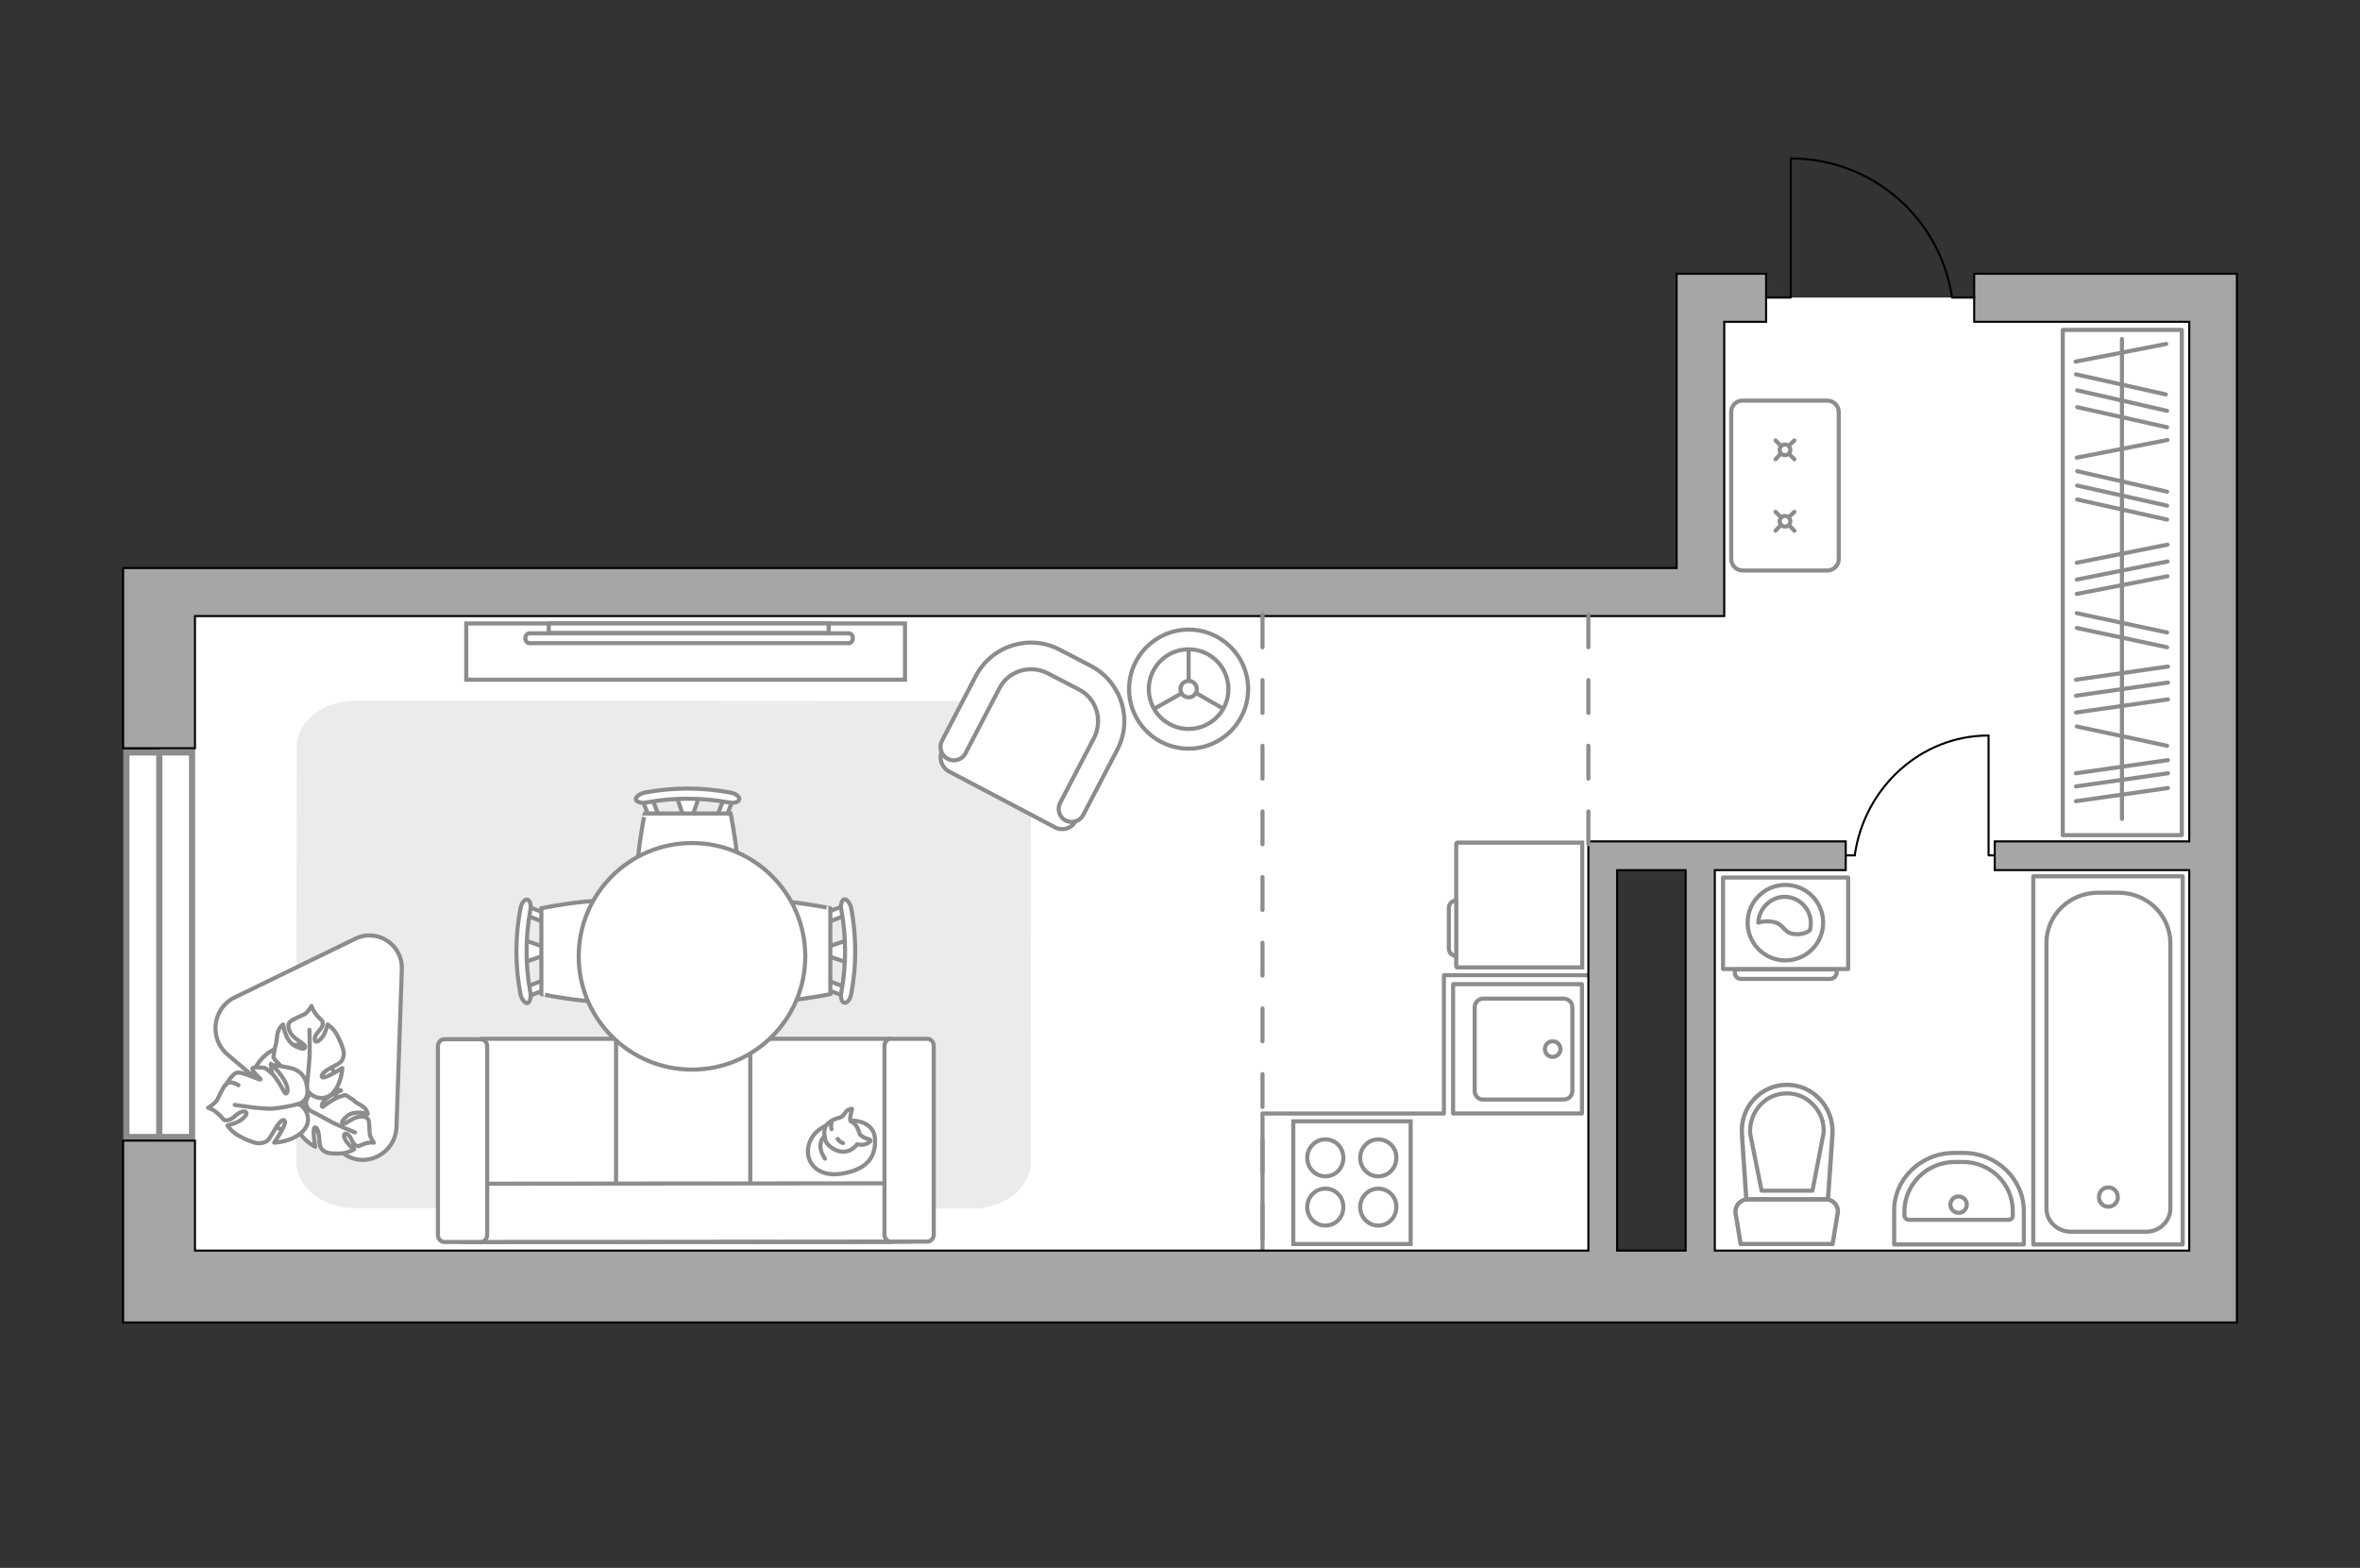 <?xml version="1.0" encoding="utf-8"?>
<!-- Generator: Adobe Illustrator 28.0.0, SVG Export Plug-In . SVG Version: 6.00 Build 0)  -->
<svg version="1.1" xmlns="http://www.w3.org/2000/svg" xmlns:xlink="http://www.w3.org/1999/xlink" x="0px" y="0px"
	 viewBox="0 0 575 382" style="enable-background:new 0 0 575 382;" xml:space="preserve">
<rect x="0" y="0" width="575" height="382" fill="#333333" stroke="none"/>
<style type="text/css">
	.st0{fill:#FFFFFF;}
	.st1{fill:#FFFFFF;stroke:#8C8C8C;stroke-width:1.5;stroke-linecap:round;stroke-miterlimit:10;}
	.st2{fill:none;stroke:#8C8C8C;stroke-linecap:round;stroke-linejoin:round;stroke-miterlimit:10;}
	.st3{fill:none;stroke:#000000;stroke-width:0.5;stroke-linecap:round;stroke-linejoin:round;stroke-miterlimit:10;}
	.st4{fill:#FFFFFF;stroke:#8C8C8C;stroke-miterlimit:10;}
	.st5{fill:#FFFFFF;stroke:#8C8C8C;stroke-linecap:round;stroke-miterlimit:10;}
	.st6{fill:#EBEBEB;}
	.st7{fill:#FFFFFF;stroke:#8C8C8C;stroke-linecap:round;stroke-linejoin:round;stroke-miterlimit:10;}
	.st8{fill:#A6A6A6;stroke:#000000;stroke-width:0.5;stroke-miterlimit:10;}
	.st9{opacity:0.5;}
	
		.st10{fill-rule:evenodd;clip-rule:evenodd;fill:none;stroke:#8C8C8C;stroke-linecap:round;stroke-linejoin:round;stroke-miterlimit:10;}
	.st11{fill:none;stroke:#8C8C8C;stroke-linecap:round;stroke-linejoin:round;stroke-miterlimit:10;stroke-dasharray:8;}
</style>
<g id="bg_1_">
	<rect x="414.3" y="72.5" class="st0" width="127" height="240.9"/>
	<rect x="38.8" y="145.6" class="st0" width="379.6" height="61.2"/>
	<rect x="38.8" y="185.8" class="st0" width="351.9" height="131.4"/>
</g>
<g id="windows_1_">
	<g>
		
			<rect x="-8.1" y="222.2" transform="matrix(-4.318525e-08 -1 1 -4.318525e-08 -191.406 268.929)" class="st1" width="93.7" height="16"/>
		<line class="st1" x1="38.8" y1="277" x2="38.8" y2="183.3"/>
	</g>
</g>
<g id="furniture_1_">
	<g>
		
			<rect x="455.5" y="127.5" transform="matrix(6.123234e-17 -1 1 6.123234e-17 375.082 658.977)" class="st2" width="123.1" height="29"/>
		<line class="st2" x1="505.8" y1="173.6" x2="528.2" y2="170.4"/>
		<line class="st2" x1="505.8" y1="188.4" x2="528.2" y2="185.2"/>
		<line class="st2" x1="505.8" y1="191.6" x2="528.2" y2="188.4"/>
		<line class="st2" x1="505.8" y1="195.2" x2="528.2" y2="192"/>
		<line class="st2" x1="505.8" y1="169.5" x2="528.2" y2="166.3"/>
		<line class="st2" x1="506.1" y1="121.7" x2="528" y2="126.6"/>
		<line class="st2" x1="506.1" y1="99.2" x2="528" y2="104.1"/>
		<line class="st2" x1="506.1" y1="95.1" x2="528" y2="100.1"/>
		<line class="st2" x1="505.8" y1="91.2" x2="527.7" y2="96.1"/>
		<line class="st2" x1="506.1" y1="118.3" x2="528" y2="123.2"/>
		<line class="st2" x1="506.1" y1="114.8" x2="528" y2="119.8"/>
		<line class="st2" x1="505.8" y1="165.6" x2="528.2" y2="162.4"/>
		<line class="st2" x1="506" y1="153" x2="528" y2="157.7"/>
		<line class="st2" x1="506" y1="177" x2="528" y2="181.7"/>
		<line class="st2" x1="506" y1="149.4" x2="528" y2="154.1"/>
		<line class="st2" x1="506" y1="144.7" x2="528.1" y2="140.4"/>
		<line class="st2" x1="506" y1="137.1" x2="528.1" y2="132.7"/>
		<line class="st2" x1="506" y1="111.5" x2="528.1" y2="107.2"/>
		<line class="st2" x1="506" y1="141.2" x2="528.1" y2="136.8"/>
		<line class="st2" x1="505.7" y1="88.1" x2="527.8" y2="83.8"/>
		<line class="st2" x1="517" y1="199.5" x2="517" y2="82.6"/>
	</g>
	<g id="Group_34_00000086663585324599747440000005207749893763309190_">
		<path id="Vector_158_00000003064269876787629130000005652222298641439162_" class="st3" d="M484.5,179.3v29.1h1.2"/>
		<path id="Vector_159_00000072238553186236620100000006428541525152465806_" class="st3" d="M449.9,208.4h2"/>
		<path id="Vector_160_00000157287640740637502260000016707540241454117822_" class="st3" d="M451.9,208.4
			c2.3-16.4,16-29.2,32.6-29.2"/>
	</g>
	<g>
		<path class="st4" d="M424.6,97.6h20.6c1.6,0,2.8,1.3,2.8,2.8v35.8c0,1.6-1.3,2.8-2.8,2.8h-20.6c-1.6,0-2.8-1.3-2.8-2.8v-35.8
			C421.8,98.8,423,97.6,424.6,97.6z"/>
		<g>
			<g>
				<line class="st5" x1="437.2" y1="129.3" x2="435.8" y2="127.9"/>
				<circle class="st5" cx="434.9" cy="127" r="1.3"/>
				<line class="st5" x1="433.9" y1="126" x2="432.6" y2="124.7"/>
				<line class="st5" x1="437.2" y1="124.7" x2="435.8" y2="126"/>
				<line class="st5" x1="433.9" y1="127.9" x2="432.6" y2="129.3"/>
			</g>
			<g>
				<line class="st5" x1="437.2" y1="111.9" x2="435.8" y2="110.5"/>
				<circle class="st5" cx="434.9" cy="109.6" r="1.3"/>
				<line class="st5" x1="433.9" y1="108.6" x2="432.6" y2="107.3"/>
				<line class="st5" x1="437.2" y1="107.3" x2="435.8" y2="108.6"/>
				<line class="st5" x1="433.9" y1="110.5" x2="432.6" y2="111.9"/>
			</g>
		</g>
	</g>
	<path id="Vector_84_00000082363182430096943370000001431821467756777103_" class="st6" d="M236.8,170.8l-150.1-0.1
		c-7.9,0-14.4,5-14.4,11.3l-0.1,101c0,6.3,6.4,11.3,14.4,11.4l150.1,0.1c7.9,0,14.4-5,14.4-11.3l0.1-101
		C250.6,175.9,244.7,170.9,236.8,170.8z"/>
	<path class="st7" d="M86.6,228.7L57.2,243c-5.4,2.6-6.3,9.9-1.9,13.8l28,23.9c5.1,4.4,13.1,0.7,13.3-6.2l1.3-38.2
		C98.2,230.2,92,226.1,86.6,228.7z"/>
	<g>
		<g>
			<path id="Vector_54_00000094606507895923932690000012075187791614335656_" class="st4" d="M117.4,302.6l34,0l0-49.5l-34,0
				L117.4,302.6z"/>
			<path id="Vector_55_00000176742964247302649430000008591178041996797631_" class="st4" d="M150.1,302.6l34,0l0-49.5l-34,0
				L150.1,302.6z"/>
			<path id="Vector_56_00000033340279302146959920000001845529244211695035_" class="st4" d="M182.8,302.6l34,0l0-49.5l-34,0
				L182.8,302.6z"/>
			<path id="Vector_57_00000053539201717376443780000004934787583836490630_" class="st4" d="M115.6,288.4l-3.2,14.2l109.1-0.1
				l0-14.2L115.6,288.4z"/>
			<path id="Vector_58_00000101069870914350781490000011960671009293340092_" class="st4" d="M118.7,300.9l0-46
				c0-0.9-0.7-1.7-1.5-1.7l-9,0c-0.8,0-1.5,0.8-1.5,1.7l0,46c0,0.9,0.7,1.7,1.5,1.7l9,0C118,302.6,118.7,301.8,118.7,300.9z"/>
			<path id="Vector_59_00000000916567540526163000000000753837806867803034_" class="st4" d="M227.5,300.8l0-46
				c0-0.9-0.7-1.7-1.5-1.7l-9,0c-0.8,0-1.5,0.8-1.5,1.7l0,46c0,0.9,0.7,1.7,1.5,1.7l9,0C226.8,302.5,227.5,301.7,227.5,300.8z"/>
			<g>
				<path class="st7" d="M207.3,273c0,0,5.7-0.2,5.9,4.6c0.2,4.8-2.5,7.5-8.4,8.4c-5.9,0.8-8.7-3.1-7.8-6.8
					C197.8,275.5,201.6,273.1,207.3,273z"/>
				<path class="st7" d="M209.5,276.4c0,0,0.6,0.7,1.7,1c1.1,0.3,0.9,0.6,0.9,0.6s-1,1.1-2.5,0.9c-0.8-0.1-0.8-0.1-0.8-0.1
					s-1,1.6-3,1.8c-2,0.2-4.1-1.4-4.6-2.5c-0.4-1.2-0.6-2.9,0.1-3.9c0.7-1,2.3-1.7,3.3-1.9c1-0.2,1.2-1.5,2.1-1.9
					c0.9-0.4,0.9-0.2,0.9-0.2s-0.7,2.4-0.4,2.9C207.4,273.5,208.6,273.2,209.5,276.4z"/>
				<path class="st7" d="M204.1,277.5c0,0,0.4,0.7,1.3,1"/>
				<path class="st7" d="M202.6,275.1c0,0-0.3-0.7,0-1.4"/>
				<path class="st2" d="M200.9,277c0,0-0.9,0.2-1,2.1c-0.1,1.6,1.1,3.2,1.1,3.2"/>
			</g>
		</g>
	</g>
	<g>
		<path id="Vector_60_00000034081515520272485610000003166233574433237637_" class="st4" d="M79.8,271.6c3.6-4.5,2.8-11.2-1.7-14.8
			c-4.5-3.6-11.2-2.8-14.8,1.7c-3.6,4.5-2.8,11.2,1.7,14.8C69.6,276.9,76.2,276.2,79.8,271.6z"/>
		<path class="st7" d="M75.4,270.5c0,0-1.4-1.2-0.5-3c0.9-1.8,2.3-3.3,5.2-2.6c2.8,0.7,3,0.8,3,0.8s-2.9,1.1-4,2.4
			c-1.1,1.2-0.6,1.6-0.5,1.6c0.1,0,2.4-1.9,3.9-2.4c1.4-0.5,1.7-0.5,1.7-0.5s2,1.2,2.2,1.5c0.2,0.3,1.6,0.9,2.4,1.6
			c0.7,0.7,0.8,1.5,0.8,1.5s-3.2-1-5,0.5c-1.8,1.5-1.3,1.9-0.8,1.9s2.3-1.6,3.7-1.7c1.3-0.2,2,0.2,2.3,0.8c0.2,0.6,0.2,2.7,0.3,3.4
			c0,0.7,1,2.1,1,2.1s-1-0.2-2.4,0.3c-1.4,0.5-1.2,0.8-2.1,0.3c-0.9-0.5-1-2.3-2.1-2.7c-1.1-0.4-0.7,1.1,0.1,2.1
			c0.8,1,1.7,1.6,1.7,1.6s-1.2,0.8-2.9,1c-1.7,0.1-3.6,0.1-4.4-0.5c-0.8-0.7-1.1-0.8-1.2-2.9c-0.1-2.1-0.7-3.3-1.2-2.8
			c-0.5,0.5,0.2,4.6,0.2,4.6s-3.1-1.5-4.2-4.3C71.5,272.1,74,270.4,75.4,270.5z"/>
		<path class="st2" d="M86.5,275.9c0,0-4.5-1.8-6.4-2.9c-1.3-0.7-3.7-2-4.7-2.5c-1.4-0.8-2.6-2-3.4-3.4"/>
		<path class="st7" d="M74.7,265.2c0,0-0.6,2.1-3,1.9c-2.4-0.2-4.6-0.9-5.2-4.3c-0.6-3.4-0.5-3.6-0.5-3.6s2.6,2.6,4.4,3.2
			c1.8,0.6,2-0.1,1.9-0.2c-0.1-0.1-3.2-1.7-4.4-3c-1.2-1.3-1.3-1.6-1.3-1.6s0.4-2.7,0.6-3.1c0.2-0.4,0.2-2.2,0.6-3.3
			c0.4-1.1,1.2-1.6,1.2-1.6s0.4,3.9,2.8,5.2c2.5,1.3,2.7,0.5,2.5,0c-0.2-0.5-2.8-1.8-3.5-3.1s-0.7-2.3-0.1-2.8s2.8-1.5,3.5-1.8
			c0.7-0.3,1.7-2,1.7-2s0.3,1.1,1.4,2.4c1.1,1.3,1.4,0.9,1.3,2.2c-0.2,1.2-2,2.1-1.9,3.5c0,1.3,1.5,0.2,2.2-1.1
			c0.7-1.3,0.9-2.5,0.9-2.5s1.5,0.9,2.4,2.7c0.9,1.8,1.8,3.8,1.5,5c-0.3,1.2-0.4,1.5-2.6,2.6c-2.2,1.1-3.2,2.2-2.5,2.6
			c0.8,0.3,4.8-2.3,4.8-2.3s-0.1,4-2.6,6.4C78.2,268.7,75.2,266.8,74.7,265.2z"/>
		<path class="st2" d="M75.4,250.9c0,0,0.2,5.6-0.1,8.2c-0.2,1.7-0.4,4.9-0.6,6.2c-0.2,1.9-0.9,3.7-2.1,5.3"/>
		<g>
			<path class="st7" d="M58.1,264.4c-1.5-0.9-2.5-0.8-3.1-0.2c-0.6,0.6-1.7,3-2.1,3.8c-0.4,0.8-2.2,1.9-2.2,1.9s1.2,0.3,2.6,1.6
				c1.4,1.3,1,1.6,2.3,1.4c1.3-0.2,2.3-2.1,3.8-2.1c1.5,0.1,0.2,1.6-1.2,2.4c-1.4,0.7-2.8,1-2.8,1s1,1.6,2.9,2.6
				c1.9,1,4.1,2,5.4,1.7c1.3-0.3,1.6-0.4,2.9-2.7c1.3-2.4,2.5-3.5,2.8-2.6c0.4,0.9-2.6,5.2-2.6,5.2s4.4-0.1,7-2.8
				c2.6-2.7,0.6-6-1.1-6.6c0,0,2.3-0.6,2.2-3.2c-0.1-2.6-1-5-4.6-5.7c-3.7-0.7-3.9-0.6-3.9-0.6s2.7,2.8,3.4,4.8
				c0.7,2-0.1,2.2-0.3,2.1c-0.2-0.1-1.8-3.5-3.2-4.8c-1.4-1.3-1.8-1.4-1.8-1.4s-2.9-0.4-3,0.1c-0.2,0.8,2.2,2.6,2,2.7
				c-0.4,0.2-4.7-2.1-5.9-1.6c-1.2,0.4-2.6,3-2.6,3"/>
			<path class="st2" d="M57.2,269.2c0,0,6.6,1.1,9.4,0.9c1.8-0.2,4.4-0.6,6.3-1.2"/>
		</g>
	</g>
	<g>
		<g id="Group_2_00000075857400038221676280000007436890759581355704_">
			<g id="Group_3_00000008839929317660989750000014623116687657891206_">
				<path id="Vector_10_00000072993194117711648360000007385621796458498722_" class="st4" d="M206.6,229l-5.8,2v1.6l5.8,2V229z"/>
			</g>
			<g id="Group_4_00000177472724407768508540000003135249632950175370_">
				<path id="Vector_11_00000029747066999888524740000014582278735488276652_" class="st4" d="M200.9,240c0,0.5,0.3,1,0.6,1.1
					l4.7,1.8c0.5,0.2,0.9-0.2,1-0.8c0.1-0.6-0.2-1.3-0.5-1.3l-4.7-1.8c-0.5-0.2-0.9,0.2-1,0.8C200.9,239.9,200.9,239.9,200.9,240z"
					/>
			</g>
			<g id="Group_5_00000130608622700533434580000012769490508399007917_">
				<path id="Vector_12_00000139296136597904639080000008371403675518629770_" class="st4" d="M200.9,223.5c0,0.1,0,0.2,0,0.3
					c0.1,0.6,0.5,1,1,0.8l4.7-1.8c0.5-0.2,0.7-0.8,0.5-1.5c-0.1-0.6-0.5-1-1-0.8l-4.7,1.8C201.2,222.5,200.9,223,200.9,223.5z"/>
			</g>
			<path id="Vector_13_00000013901642952802111400000014293922762020165514_" class="st4" d="M177.9,221.3c-3.7,3.7-3.7,17.2,0,20.9
				c4.3,4.3,24.4,0,24.4,0l0-20.9C202.3,221.3,182.2,217,177.9,221.3z"/>
			<path id="Vector_14_00000061470573937025771870000003615306598645769398_" class="st4" d="M205,221.8c1.2,6.5,1.2,13.3,0,19.9
				c-0.3,1.3,0.1,2.5,0.7,2.6c0.6,0.2,1.5-0.8,1.7-2.2c1.3-6.8,1.3-13.9,0-20.8c-0.3-1.3-1.1-2.3-1.7-2.2
				C205.1,219.3,204.7,220.5,205,221.8z"/>
		</g>
		<g id="Group_2_00000085238542061420999830000013128227932036789150_">
			<g id="Group_3_00000006709373700756956110000017846355385174353298_">
				<path id="Vector_10_00000132773148796517075260000008662699502176645801_" class="st4" d="M127.6,234.5l5.8-2V231l-5.8-2V234.5z
					"/>
			</g>
			<g id="Group_4_00000134239419842581473670000007289496857876877218_">
				<path id="Vector_11_00000116220949382515324020000008043642149388709785_" class="st4" d="M133.2,223.5c0-0.5-0.3-1-0.6-1.1
					l-4.7-1.8c-0.5-0.2-0.9,0.2-1,0.8c-0.1,0.6,0.2,1.3,0.5,1.3l4.7,1.8c0.5,0.2,0.9-0.2,1-0.8C133.2,223.7,133.2,223.6,133.2,223.5
					z"/>
			</g>
			<g id="Group_5_00000069363820297491038170000003524678151125782969_">
				<path id="Vector_12_00000105424897456045799760000002803633273510907036_" class="st4" d="M133.2,240c0-0.1,0-0.2,0-0.3
					c-0.1-0.6-0.5-1-1-0.8l-4.7,1.8c-0.5,0.2-0.7,0.8-0.5,1.5c0.1,0.6,0.5,1,1,0.8l4.7-1.8C132.9,241,133.2,240.6,133.2,240z"/>
			</g>
			<path id="Vector_13_00000084502212791606359840000016029435216809469836_" class="st4" d="M156.3,242.2c3.7-3.7,3.7-17.2,0-20.9
				c-4.3-4.3-24.4,0-24.4,0v20.9C131.8,242.2,151.9,246.5,156.3,242.2z"/>
			<path id="Vector_14_00000000940959256110865010000018366372406792346281_" class="st4" d="M129.2,241.7c-1.2-6.5-1.2-13.3,0-19.9
				c0.3-1.3-0.1-2.5-0.7-2.6c-0.6-0.2-1.5,0.8-1.7,2.2c-1.3,6.8-1.3,13.9,0,20.8c0.3,1.3,1.1,2.3,1.7,2.2
				C129.1,244.2,129.5,243,129.2,241.7z"/>
		</g>
		<g id="Group_2_00000042731997712911855460000013957189851484076938_">
			<g id="Group_3_00000135660966736861307900000008259862138176119703_">
				<path id="Vector_10_00000181067981976256567350000006751995162338682290_" class="st4" d="M164.8,193.9l2,5.8l1.6,0l2-5.8
					L164.8,193.9z"/>
			</g>
			<g id="Group_4_00000106842729189592566800000016451875387072007333_">
				<path id="Vector_11_00000119818485067909509530000013188668067896316848_" class="st4" d="M175.9,199.5c0.5,0,1-0.3,1.1-0.6
					l1.8-4.7c0.2-0.5-0.2-0.9-0.8-1c-0.6-0.1-1.3,0.2-1.3,0.5l-1.8,4.7c-0.2,0.5,0.2,0.9,0.8,1C175.7,199.5,175.7,199.5,175.9,199.5
					z"/>
			</g>
			<g id="Group_5_00000166660539250194587250000004630409451582934170_">
				<path id="Vector_12_00000163049887299534702660000009722305094168289452_" class="st4" d="M159.3,199.5c0.1,0,0.2,0,0.3,0
					c0.6-0.1,1-0.5,0.8-1l-1.8-4.7c-0.2-0.5-0.8-0.7-1.5-0.5c-0.6,0.1-1,0.5-0.8,1l1.8,4.7C158.3,199.3,158.8,199.5,159.3,199.5z"/>
			</g>
			<path id="Vector_13_00000058552321222069657400000007997970921738198155_" class="st4" d="M157.1,222.6c3.7,3.7,17.2,3.7,20.9,0
				c4.3-4.3,0-24.4,0-24.4l-20.9,0C157.1,198.1,152.8,218.3,157.1,222.6z"/>
			<path id="Vector_14_00000035496039482679751720000017594454234655571111_" class="st4" d="M157.6,195.5c6.5-1.2,13.3-1.2,19.9,0
				c1.3,0.3,2.5-0.1,2.6-0.7c0.2-0.6-0.8-1.5-2.2-1.7c-6.8-1.3-13.9-1.3-20.8,0c-1.3,0.3-2.3,1.1-2.2,1.7
				C155.1,195.4,156.3,195.8,157.6,195.5z"/>
		</g>
		<g>
			<circle class="st4" cx="168.6" cy="233" r="27.6"/>
		</g>
	</g>
	<g>
		<circle class="st4" cx="289.6" cy="167.9" r="14.5"/>
		<circle class="st4" cx="289.6" cy="167.9" r="9.7"/>
		<circle class="st4" cx="289.6" cy="167.9" r="2"/>
		<path class="st4" d="M289.6,167.9"/>
		<line class="st4" x1="289.6" y1="165.9" x2="289.6" y2="158.2"/>
		<line class="st4" x1="291.5" y1="168.9" x2="298.1" y2="172.7"/>
		<line class="st4" x1="287.9" y1="168.9" x2="281.2" y2="172.7"/>
	</g>
	<g>
		<path id="Vector_93_00000071541638699319380880000013492053729964888252_" class="st4" d="M220.5,151.9H113.6v13.7l106.9,0V151.9z
			"/>
		<g>
			<g>
				<path class="st4" d="M206.8,154.3c0.6,0,1,0.6,1,1.2c0,0.7-0.5,1.2-1,1.2l-77.8,0c-0.6,0-1-0.6-1-1.2c0-0.7,0.5-1.2,1-1.2
					L206.8,154.3z"/>
				<rect x="133.7" y="151.9" class="st4" width="68.2" height="2.3"/>
			</g>
		</g>
	</g>
	<g>
		<path id="Vector_37_00000008126572525210127160000011264406737031255949_" class="st4" d="M231.1,187.9l26,13.7
			c1.7,0.9,4,0.3,4.9-1.5l9.5-18c3.5-6.5,0.9-14.7-5.6-18.2l-8.7-4.5c-6.5-3.5-14.7-0.9-18.2,5.6l-9.5,18
			C228.7,184.8,229.4,186.9,231.1,187.9z"/>
		<path id="Vector_38_00000080892110291978957400000011091700395525130628_" class="st4" d="M230.9,184.9c1.6,0.8,3.5,0.2,4.3-1.3
			l8.3-15.9c2.2-4.3,7.5-5.8,11.7-3.7l7.7,4c4.3,2.2,5.8,7.5,3.7,11.7l-8.3,15.9c-0.8,1.6-0.2,3.5,1.3,4.3c1.6,0.8,3.5,0.2,4.3-1.3
			l8.3-15.9c3.9-7.4,1-16.5-6.3-20.4l-7.7-4c-7.4-3.9-16.5-1-20.4,6.3l-8.3,15.9C228.7,182.1,229.3,184,230.9,184.9z"/>
	</g>
	<polyline class="st2" points="307.6,304.7 307.6,271.3 351.8,271.3 351.8,237.6 387,237.6 	"/>
</g>
<g id="plan">
	<g>
		<path id="Vector_8_00000043419821343294086050000015322667457751593349_" class="st4" d="M354.8,235.4v-29.9
			c0-0.1,0.1-0.2,0.2-0.2h30.5v30.4l-30.5,0C354.9,235.6,354.8,235.6,354.8,235.4z"/>
		<path id="Vector_9_00000006703283737735953480000009001057852333003407_" class="st4" d="M354.8,219.4l0,13.5
			c-1,0-1.8-0.8-1.8-1.8v-9.9C353,220.2,353.8,219.4,354.8,219.4z"/>
	</g>
	<g>
		<path id="Vector_142_00000101090620015262443810000004934625615008511412_" class="st4" d="M315.1,303.1h28.6v-29.9h-28.6V303.1z"
			/>
		<g id="Group_28_00000031177269518504942670000014842364802190873749_">
			<g id="Group_29_00000107588709020020932600000001872208702868274844_">
				<path id="Vector_143_00000137844643398806107080000005167716091724332446_" class="st4" d="M335.8,289.6c-2.4,0-4.4,2-4.4,4.5
					c0,2.5,2,4.5,4.4,4.5c2.5,0,4.4-2,4.4-4.5C340.3,291.6,338.2,289.6,335.8,289.6z"/>
				<path id="Vector_144_00000164515964436348258730000017078033624716254872_" class="st4" d="M335.8,277.6c-2.4,0-4.4,2-4.4,4.5
					c0,2.5,2,4.5,4.4,4.5c2.5,0,4.4-2,4.4-4.5C340.3,279.6,338.2,277.6,335.8,277.6z"/>
			</g>
			<g id="Group_30_00000105396404082952952820000017782887135937902228_">
				<path id="Vector_145_00000155110018401391785400000008173067426626514349_" class="st4" d="M322.9,289.6c-2.4,0-4.4,2-4.4,4.5
					c0,2.5,2,4.5,4.4,4.5c2.5,0,4.4-2,4.4-4.5C327.3,291.6,325.4,289.6,322.9,289.6z"/>
				<path id="Vector_146_00000049195248371163509470000007304437632784717966_" class="st4" d="M322.9,277.6c-2.4,0-4.4,2-4.4,4.5
					c0,2.5,2,4.5,4.4,4.5c2.5,0,4.4-2,4.4-4.5C327.3,279.6,325.4,277.6,322.9,277.6z"/>
			</g>
		</g>
	</g>
	<g>
		<path class="st8" d="M545,304.7l0-238l-6.8,0v0l-57.2,0v11.7l52.4,0l0,126.6l-47.4,0v7l47.4,0v92.7H417.8V212l31.9,0v-7l-62.7,0v7
			l0,0l0,92.7H47.5v-26.8H30v26.8h0v17.5h515L545,304.7L545,304.7z M394,212h16.7v92.7H394L394,212z"/>
		<polygon class="st8" points="47.5,150.1 420.1,150.1 420.1,138.4 420.1,138.4 420.1,78.4 430.3,78.4 430.3,66.7 420.1,66.7 
			420.1,66.7 408.5,66.7 408.5,138.4 38.1,138.4 38.1,138.4 30,138.4 30,182.3 47.5,182.3 		"/>
	</g>
	<g>
		<g>
			
				<rect x="354" y="239.8" transform="matrix(-5.508727e-09 -1 1 -5.508727e-09 114.238 625.283)" class="st2" width="31.5" height="31.4"/>
		</g>
		<path class="st2" d="M383.1,265.8v-20.4c0-1.2-1-2.1-2.2-2.1h-19.5c-1.2,0-2.1,1-2.1,2.1v20.4c0,1.2,0.9,2.1,2.1,2.1h19.5
			C382.2,267.9,383.1,267,383.1,265.8z"/>
		<path class="st2" d="M376.4,255.6c0-1.1,0.9-1.9,1.9-1.9c1.1,0,1.9,0.9,1.9,1.9c0,1.1-0.9,1.9-1.9,1.9
			C377.3,257.5,376.4,256.7,376.4,255.6z"/>
	</g>
	<g>
		<polyline class="st2" points="495.4,213.5 495.4,303.2 531.8,303.2 531.8,213.5 495.4,213.5 		"/>
		<path class="st2" d="M516.1,217.5h-4.9c-7,0-12.6,5.5-12.6,12.2l0,64.7c0,3.2,2.7,5.7,6,5.7h18.3c3.3,0,5.9-2.6,5.9-5.7l0-64.7
			C528.7,222.9,523.1,217.5,516.1,217.5z"/>
		<path class="st2" d="M516,291.7c0-1.3-1-2.4-2.3-2.4c-1.3,0-2.3,1-2.3,2.4c0,1.3,1,2.3,2.3,2.3C514.9,294,516,293,516,291.7z"/>
	</g>
	<g>
		<path class="st2" d="M476.1,280.9h2.3c8.1,0,14.7,6.4,14.7,14.2v8.1l-31.6,0l0-8.1C461.4,287.3,468,280.9,476.1,280.9z"/>
		<path class="st2" d="M476.3,283.1h1.9c6.7,0,12.2,5.3,12.2,11.9v1.2c0,0.6-0.5,1-1,1l-24.3,0c-0.6,0-1.1-0.5-1.1-1l0-1.2
			C464.1,288.5,469.5,283.1,476.3,283.1z"/>
		<path class="st2" d="M475.2,293.5c0-1.1,0.9-2,2-2c1.1,0,2,0.9,2,2c0,1.1-0.9,2-2,2C476.1,295.5,475.2,294.6,475.2,293.5z"/>
	</g>
	<g>
		<g class="st9">
			<path class="st2" d="M444.8,292.2l-18.9,0c-1.9,0-3.4,1.7-3,3.6l1.2,7.3l22.4,0l1.2-7.3C448.2,294,446.7,292.2,444.8,292.2z"/>
			<path class="st2" d="M425.4,292.2l19.9,0l1.1-16c0.4-6.4-4.6-11.9-11-11.9c-6.4,0-11.4,5.4-11,11.9L425.4,292.2z"/>
		</g>
		<g>
			<path class="st2" d="M444.8,292.2l-18.9,0c-1.9,0-3.4,1.7-3,3.6l1.2,7.3l22.4,0l1.2-7.3C448.2,294,446.7,292.2,444.8,292.2z"/>
			<path class="st2" d="M435.4,264.3L435.4,264.3c-6.4,0-11.4,5.4-11,11.9l1.1,16l19.9,0l1.1-16
				C446.8,269.8,441.7,264.3,435.4,264.3z"/>
			<path class="st2" d="M429.2,290.1l-2.8-14c-0.1-2.5,0.7-4.9,2.4-6.8c1.7-1.9,4-2.9,6.6-2.9c2.5,0,4.8,1,6.5,2.9
				c1.7,1.8,2.6,4.2,2.4,6.8l-2.7,14L429.2,290.1z"/>
		</g>
	</g>
	<g>
		<g>
			<path class="st2" d="M450.3,236.1l-30.5,0l0-22.3l30.5,0L450.3,236.1z"/>
			<path class="st10" d="M446,238.5l-21.9,0c-0.8,0-1.4-0.7-1.4-1.4v-0.9l24.8,0v0.9C447.4,237.8,446.7,238.5,446,238.5z"/>
		</g>
		<g>
			<circle class="st2" cx="435" cy="224.8" r="9.2"/>
			<path class="st2" d="M437.4,227.6c-3.2-0.2-2.5-2.9-6.3-3.1c-1.2-0.1-2,0.1-2.7,0.3c0.1-3.4,3-6.3,6.4-6.3c3.5,0,6.4,2.9,6.4,6.4
				c0,0.6-0.1,1.1-0.2,1.7C440.4,227.2,439.1,227.7,437.4,227.6z"/>
		</g>
	</g>
	<path class="st3" d="M481,72.5h-5.4c-2.8-19.2-19.3-33.9-39.3-33.9v33.9l-5.9,0"/>
	<line class="st11" x1="307.6" y1="149.7" x2="307.6" y2="304.2"/>
	<line class="st11" x1="387" y1="149.7" x2="387" y2="207"/>
</g>
<g id="points">
	<path id="r1" class="st2" d="M279.9,237.6"/>
	<path id="k1" class="st2" d="M351.8,172"/>
	<path id="s1" class="st2" d="M473.7,251.5"/>
	<path id="h1" class="st2" d="M477.2,118.3"/>
</g>
</svg>
